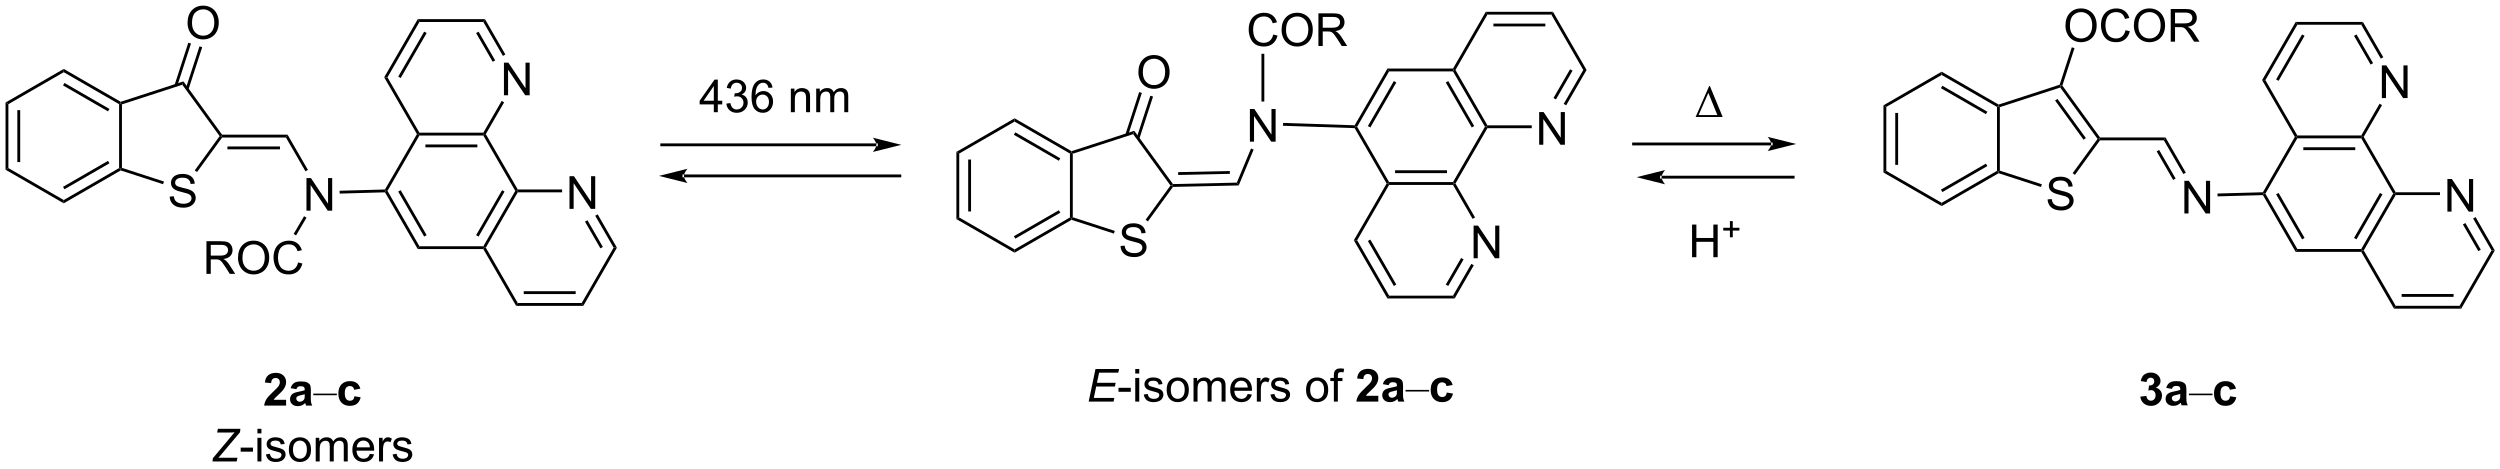 <?xml version="1.0" encoding="UTF-8"?>
<!DOCTYPE svg PUBLIC '-//W3C//DTD SVG 1.0//EN'
          'http://www.w3.org/TR/2001/REC-SVG-20010904/DTD/svg10.dtd'>
<svg stroke-dasharray="none" shape-rendering="auto" xmlns="http://www.w3.org/2000/svg" font-family="'Dialog'" text-rendering="auto" width="1024" fill-opacity="1" color-interpolation="auto" color-rendering="auto" preserveAspectRatio="xMidYMid meet" font-size="12px" viewBox="0 0 1024 192" fill="black" xmlns:xlink="http://www.w3.org/1999/xlink" stroke="black" image-rendering="auto" stroke-miterlimit="10" stroke-linecap="square" stroke-linejoin="miter" font-style="normal" stroke-width="1" height="192" stroke-dashoffset="0" font-weight="normal" stroke-opacity="1"
><!--Generated by the Batik Graphics2D SVG Generator--><defs id="genericDefs"
  /><g
  ><defs id="defs1"
    ><clipPath clipPathUnits="userSpaceOnUse" id="clipPath1"
      ><path d="M0.646 1.611 L451.799 1.611 L451.799 85.955 L0.646 85.955 L0.646 1.611 Z"
      /></clipPath
      ><clipPath clipPathUnits="userSpaceOnUse" id="clipPath2"
      ><path d="M0.452 114.852 L0.452 196.85 L439.06 196.85 L439.06 114.852 Z"
      /></clipPath
    ></defs
    ><g transform="scale(2.27,2.27) translate(-0.646,-1.611) matrix(1.029,0,0,1.029,0.181,-116.525)"
    ><path d="M50.621 184.914 L50.621 185.935 L46.775 185.935 Q46.837 185.356 47.15 184.838 Q47.462 184.32 48.384 183.466 Q49.126 182.773 49.293 182.528 Q49.519 182.187 49.519 181.856 Q49.519 181.489 49.322 181.291 Q49.126 181.093 48.777 181.093 Q48.434 181.093 48.23 181.302 Q48.027 181.507 47.996 181.989 L46.902 181.88 Q47.001 180.974 47.517 180.58 Q48.032 180.185 48.806 180.185 Q49.652 180.185 50.137 180.643 Q50.621 181.099 50.621 181.778 Q50.621 182.164 50.483 182.515 Q50.345 182.864 50.043 183.247 Q49.845 183.5 49.324 183.976 Q48.806 184.453 48.665 184.609 Q48.527 184.765 48.441 184.914 L50.621 184.914 ZM52.419 183.052 L51.422 182.872 Q51.591 182.27 52 181.981 Q52.411 181.692 53.219 181.692 Q53.953 181.692 54.312 181.867 Q54.672 182.039 54.818 182.307 Q54.966 182.575 54.966 183.289 L54.953 184.57 Q54.953 185.117 55.005 185.377 Q55.06 185.638 55.203 185.935 L54.117 185.935 Q54.075 185.825 54.013 185.609 Q53.984 185.513 53.974 185.481 Q53.693 185.755 53.372 185.893 Q53.052 186.028 52.687 186.028 Q52.047 186.028 51.677 185.682 Q51.31 185.333 51.31 184.802 Q51.31 184.45 51.476 184.174 Q51.646 183.898 51.948 183.752 Q52.25 183.606 52.82 183.497 Q53.591 183.351 53.888 183.226 L53.888 183.117 Q53.888 182.802 53.732 182.666 Q53.575 182.531 53.141 182.531 Q52.849 182.531 52.685 182.648 Q52.521 182.763 52.419 183.052 ZM53.888 183.942 Q53.677 184.013 53.219 184.112 Q52.763 184.208 52.622 184.302 Q52.406 184.453 52.406 184.687 Q52.406 184.919 52.578 185.088 Q52.75 185.255 53.016 185.255 Q53.312 185.255 53.583 185.06 Q53.781 184.911 53.844 184.695 Q53.888 184.554 53.888 184.161 L53.888 183.942 Z" stroke="none" clip-path="url(#clipPath2)"
    /></g
    ><g transform="matrix(2.335,0,0,2.335,-1.055,-268.139)"
    ><path d="M59.54 184.164 L55.402 184.164 L55.402 183.88 L59.54 183.88 L59.54 184.164 Z" stroke="none" clip-path="url(#clipPath2)"
    /></g
    ><g transform="matrix(2.335,0,0,2.335,-1.055,-268.139)"
    ><path d="M63.665 183.013 L62.582 183.208 Q62.527 182.882 62.334 182.718 Q62.142 182.554 61.832 182.554 Q61.423 182.554 61.178 182.838 Q60.933 183.122 60.933 183.786 Q60.933 184.523 61.181 184.828 Q61.431 185.132 61.847 185.132 Q62.16 185.132 62.358 184.955 Q62.558 184.778 62.642 184.343 L63.72 184.528 Q63.551 185.27 63.074 185.651 Q62.597 186.028 61.798 186.028 Q60.887 186.028 60.345 185.455 Q59.806 184.88 59.806 183.864 Q59.806 182.835 60.347 182.265 Q60.892 181.692 61.816 181.692 Q62.574 181.692 63.022 182.018 Q63.47 182.343 63.665 183.013 Z" stroke="none" clip-path="url(#clipPath2)"
    /></g
    ><g transform="matrix(2.335,0,0,2.335,-1.055,-268.139)"
    ><path d="M37.722 195.785 L37.798 195.209 L40.665 191.785 L41.259 191.066 Q41.439 190.847 41.605 190.662 Q41.243 190.706 41.097 190.706 L40.91 190.701 L40.683 190.706 L40.462 190.709 L38.535 190.709 L38.673 190.058 L42.621 190.058 L42.556 190.654 L39.48 194.308 Q38.915 194.982 38.762 195.154 Q38.933 195.131 38.986 195.131 L42.105 195.131 L41.97 195.785 L37.722 195.785 Z" stroke="none" clip-path="url(#clipPath2)"
    /></g
    ><g transform="matrix(2.335,0,0,2.335,-1.055,-268.139)"
    ><path d="M42.669 194.066 L42.669 193.357 L44.828 193.357 L44.828 194.066 L42.669 194.066 ZM45.609 190.865 L45.609 190.058 L46.312 190.058 L46.312 190.865 L45.609 190.865 ZM45.609 195.785 L45.609 191.636 L46.312 191.636 L46.312 195.785 L45.609 195.785 ZM47.103 194.545 L47.798 194.435 Q47.855 194.855 48.123 195.079 Q48.392 195.3 48.871 195.3 Q49.355 195.3 49.59 195.102 Q49.824 194.904 49.824 194.639 Q49.824 194.402 49.618 194.264 Q49.472 194.17 48.9 194.027 Q48.126 193.831 47.827 193.688 Q47.527 193.545 47.373 193.295 Q47.22 193.042 47.22 192.738 Q47.22 192.459 47.345 192.225 Q47.472 191.988 47.691 191.831 Q47.855 191.709 48.139 191.626 Q48.423 191.542 48.746 191.542 Q49.236 191.542 49.603 191.683 Q49.972 191.824 50.147 192.063 Q50.324 192.303 50.392 192.706 L49.704 192.8 Q49.657 192.48 49.431 192.3 Q49.207 192.12 48.798 192.12 Q48.314 192.12 48.105 192.282 Q47.9 192.441 47.9 192.654 Q47.9 192.792 47.986 192.902 Q48.071 193.014 48.254 193.089 Q48.361 193.128 48.876 193.269 Q49.621 193.467 49.915 193.594 Q50.212 193.722 50.379 193.964 Q50.548 194.206 50.548 194.566 Q50.548 194.917 50.342 195.227 Q50.137 195.537 49.748 195.709 Q49.363 195.878 48.876 195.878 Q48.066 195.878 47.642 195.542 Q47.22 195.206 47.103 194.545 ZM51.121 193.709 Q51.121 192.558 51.762 192.003 Q52.298 191.542 53.066 191.542 Q53.923 191.542 54.465 192.102 Q55.009 192.662 55.009 193.652 Q55.009 194.451 54.767 194.912 Q54.527 195.37 54.069 195.626 Q53.611 195.878 53.066 195.878 Q52.196 195.878 51.657 195.321 Q51.121 194.761 51.121 193.709 ZM51.845 193.709 Q51.845 194.506 52.191 194.904 Q52.54 195.3 53.066 195.3 Q53.59 195.3 53.936 194.902 Q54.285 194.503 54.285 193.685 Q54.285 192.917 53.936 192.522 Q53.587 192.123 53.066 192.123 Q52.54 192.123 52.191 192.519 Q51.845 192.912 51.845 193.709 ZM55.833 195.785 L55.833 191.636 L56.461 191.636 L56.461 192.217 Q56.656 191.912 56.979 191.727 Q57.304 191.542 57.719 191.542 Q58.179 191.542 58.474 191.735 Q58.771 191.925 58.891 192.269 Q59.383 191.542 60.172 191.542 Q60.789 191.542 61.12 191.883 Q61.453 192.225 61.453 192.935 L61.453 195.785 L60.755 195.785 L60.755 193.17 Q60.755 192.748 60.685 192.563 Q60.617 192.378 60.437 192.266 Q60.258 192.152 60.016 192.152 Q59.578 192.152 59.289 192.443 Q59 192.732 59 193.373 L59 195.785 L58.297 195.785 L58.297 193.089 Q58.297 192.62 58.125 192.386 Q57.953 192.152 57.562 192.152 Q57.266 192.152 57.013 192.308 Q56.763 192.464 56.648 192.766 Q56.536 193.066 56.536 193.631 L56.536 195.785 L55.833 195.785 ZM65.336 194.449 L66.062 194.537 Q65.891 195.175 65.424 195.527 Q64.961 195.878 64.239 195.878 Q63.328 195.878 62.794 195.318 Q62.263 194.756 62.263 193.745 Q62.263 192.699 62.802 192.12 Q63.341 191.542 64.2 191.542 Q65.031 191.542 65.557 192.11 Q66.086 192.675 66.086 193.701 Q66.086 193.764 66.083 193.889 L62.989 193.889 Q63.029 194.574 63.375 194.938 Q63.724 195.3 64.242 195.3 Q64.63 195.3 64.903 195.097 Q65.177 194.894 65.336 194.449 ZM63.029 193.31 L65.344 193.31 Q65.297 192.787 65.078 192.527 Q64.742 192.12 64.208 192.12 Q63.724 192.12 63.393 192.446 Q63.062 192.769 63.029 193.31 ZM66.939 195.785 L66.939 191.636 L67.571 191.636 L67.571 192.264 Q67.814 191.824 68.017 191.683 Q68.222 191.542 68.47 191.542 Q68.824 191.542 69.191 191.769 L68.949 192.42 Q68.691 192.269 68.433 192.269 Q68.204 192.269 68.019 192.407 Q67.837 192.545 67.759 192.792 Q67.642 193.167 67.642 193.613 L67.642 195.785 L66.939 195.785 ZM69.329 194.545 L70.025 194.435 Q70.082 194.855 70.35 195.079 Q70.618 195.3 71.097 195.3 Q71.582 195.3 71.816 195.102 Q72.051 194.904 72.051 194.639 Q72.051 194.402 71.845 194.264 Q71.699 194.17 71.126 194.027 Q70.353 193.831 70.053 193.688 Q69.754 193.545 69.6 193.295 Q69.446 193.042 69.446 192.738 Q69.446 192.459 69.571 192.225 Q69.699 191.988 69.918 191.831 Q70.082 191.709 70.366 191.626 Q70.65 191.542 70.972 191.542 Q71.462 191.542 71.829 191.683 Q72.199 191.824 72.374 192.063 Q72.551 192.303 72.618 192.706 L71.931 192.8 Q71.884 192.48 71.657 192.3 Q71.433 192.12 71.025 192.12 Q70.54 192.12 70.332 192.282 Q70.126 192.441 70.126 192.654 Q70.126 192.792 70.212 192.902 Q70.298 193.014 70.48 193.089 Q70.587 193.128 71.103 193.269 Q71.847 193.467 72.142 193.594 Q72.439 193.722 72.605 193.964 Q72.775 194.206 72.775 194.566 Q72.775 194.917 72.569 195.227 Q72.363 195.537 71.975 195.709 Q71.59 195.878 71.103 195.878 Q70.293 195.878 69.868 195.542 Q69.446 195.206 69.329 194.545 Z" stroke="none" clip-path="url(#clipPath2)"
    /></g
    ><g transform="matrix(2.335,0,0,2.335,-1.055,-268.139)"
    ><path d="M154.184 140.491 L154.184 140.491 L116.537 140.491 L116.287 140.491 L116.287 139.991 L116.537 139.991 L154.184 139.991 L154.434 139.991 L154.434 140.491 ZM158.559 140.241 L153.559 138.991 C153.559 138.991 154.184 139.694 154.184 140.241 C154.184 140.788 153.559 141.491 153.559 141.491 Z" stroke="none" clip-path="url(#clipPath2)"
    /></g
    ><g transform="matrix(2.335,0,0,2.335,-1.055,-268.139)"
    ><path d="M120.423 145.441 L120.423 145.441 L158.298 145.441 L158.548 145.441 L158.548 145.941 L158.298 145.941 L120.423 145.941 L120.173 145.941 L120.173 145.441 ZM116.048 145.691 L121.048 146.941 C121.048 146.941 120.423 146.238 120.423 145.691 C120.423 145.144 121.048 144.441 121.048 144.441 Z" stroke="none" clip-path="url(#clipPath2)"
    /></g
    ><g transform="matrix(2.335,0,0,2.335,-1.055,-268.139)"
    ><path d="M125.667 134.521 L125.667 133.149 L123.183 133.149 L123.183 132.506 L125.797 128.795 L126.37 128.795 L126.37 132.506 L127.144 132.506 L127.144 133.149 L126.37 133.149 L126.37 134.521 L125.667 134.521 ZM125.667 132.506 L125.667 129.922 L123.876 132.506 L125.667 132.506 ZM127.866 133.008 L128.57 132.915 Q128.692 133.514 128.981 133.777 Q129.273 134.04 129.692 134.04 Q130.187 134.04 130.528 133.696 Q130.872 133.352 130.872 132.844 Q130.872 132.36 130.554 132.047 Q130.239 131.732 129.749 131.732 Q129.551 131.732 129.254 131.81 L129.333 131.193 Q129.403 131.201 129.445 131.201 Q129.895 131.201 130.254 130.967 Q130.614 130.732 130.614 130.243 Q130.614 129.857 130.351 129.605 Q130.09 129.35 129.676 129.35 Q129.265 129.35 128.991 129.607 Q128.718 129.865 128.64 130.381 L127.937 130.256 Q128.067 129.547 128.523 129.159 Q128.981 128.771 129.661 128.771 Q130.129 128.771 130.523 128.972 Q130.918 129.172 131.127 129.521 Q131.335 129.868 131.335 130.258 Q131.335 130.631 131.135 130.935 Q130.937 131.24 130.546 131.42 Q131.054 131.537 131.335 131.907 Q131.616 132.274 131.616 132.829 Q131.616 133.579 131.07 134.102 Q130.523 134.623 129.687 134.623 Q128.934 134.623 128.434 134.175 Q127.937 133.725 127.866 133.008 ZM135.961 130.196 L135.261 130.251 Q135.167 129.837 134.995 129.649 Q134.711 129.35 134.292 129.35 Q133.956 129.35 133.704 129.537 Q133.37 129.779 133.178 130.245 Q132.988 130.709 132.98 131.568 Q133.235 131.18 133.602 130.993 Q133.969 130.805 134.37 130.805 Q135.073 130.805 135.568 131.323 Q136.063 131.842 136.063 132.662 Q136.063 133.201 135.829 133.665 Q135.597 134.126 135.191 134.373 Q134.784 134.62 134.269 134.62 Q133.391 134.62 132.836 133.975 Q132.282 133.326 132.282 131.842 Q132.282 130.18 132.894 129.428 Q133.43 128.771 134.336 128.771 Q135.011 128.771 135.443 129.152 Q135.875 129.529 135.961 130.196 ZM133.089 132.665 Q133.089 133.029 133.243 133.363 Q133.399 133.693 133.675 133.868 Q133.954 134.04 134.258 134.04 Q134.704 134.04 135.024 133.68 Q135.344 133.321 135.344 132.704 Q135.344 132.11 135.026 131.769 Q134.711 131.428 134.23 131.428 Q133.753 131.428 133.42 131.769 Q133.089 132.11 133.089 132.665 ZM139.18 134.521 L139.18 130.373 L139.813 130.373 L139.813 130.962 Q140.269 130.279 141.133 130.279 Q141.508 130.279 141.821 130.415 Q142.136 130.547 142.292 130.766 Q142.448 130.985 142.511 131.287 Q142.55 131.482 142.55 131.969 L142.55 134.521 L141.847 134.521 L141.847 131.998 Q141.847 131.568 141.763 131.355 Q141.683 131.141 141.474 131.016 Q141.266 130.889 140.985 130.889 Q140.534 130.889 140.209 131.175 Q139.883 131.459 139.883 132.256 L139.883 134.521 L139.18 134.521 ZM143.629 134.521 L143.629 130.373 L144.257 130.373 L144.257 130.954 Q144.452 130.649 144.775 130.464 Q145.101 130.279 145.515 130.279 Q145.976 130.279 146.27 130.472 Q146.567 130.662 146.687 131.006 Q147.179 130.279 147.968 130.279 Q148.585 130.279 148.916 130.62 Q149.249 130.962 149.249 131.672 L149.249 134.521 L148.551 134.521 L148.551 131.907 Q148.551 131.485 148.481 131.3 Q148.413 131.115 148.234 131.003 Q148.054 130.889 147.812 130.889 Q147.374 130.889 147.085 131.18 Q146.796 131.469 146.796 132.11 L146.796 134.521 L146.093 134.521 L146.093 131.826 Q146.093 131.357 145.921 131.123 Q145.749 130.889 145.359 130.889 Q145.062 130.889 144.809 131.045 Q144.559 131.201 144.445 131.503 Q144.333 131.803 144.333 132.368 L144.333 134.521 L143.629 134.521 Z" stroke="none" clip-path="url(#clipPath2)"
    /></g
    ><g transform="matrix(2.335,0,0,2.335,-1.055,-268.139)"
    ><path d="M168.219 141.481 L168.719 141.769 L168.719 152.981 L168.219 153.269 ZM170.289 142.82 L170.289 151.93 L170.789 151.93 L170.789 142.82 Z" stroke="none" clip-path="url(#clipPath2)"
    /></g
    ><g transform="matrix(2.335,0,0,2.335,-1.055,-268.139)"
    ><path d="M168.219 153.269 L168.719 152.981 L178.428 158.586 L178.428 159.163 Z" stroke="none" clip-path="url(#clipPath2)"
    /></g
    ><g transform="matrix(2.335,0,0,2.335,-1.055,-268.139)"
    ><path d="M178.428 159.163 L178.428 158.586 L188.137 152.981 L188.387 153.125 L188.416 153.397 ZM178.553 156.701 L186.442 152.146 L186.192 151.713 L178.303 156.268 Z" stroke="none" clip-path="url(#clipPath2)"
    /></g
    ><g transform="matrix(2.335,0,0,2.335,-1.055,-268.139)"
    ><path d="M188.637 152.943 L188.387 153.125 L188.137 152.981 L188.137 141.769 L188.387 141.625 L188.637 141.806 Z" stroke="none" clip-path="url(#clipPath2)"
    /></g
    ><g transform="matrix(2.335,0,0,2.335,-1.055,-268.139)"
    ><path d="M188.416 141.353 L188.387 141.625 L188.137 141.769 L178.428 136.163 L178.428 135.586 ZM186.442 142.603 L178.553 138.049 L178.303 138.482 L186.192 143.036 Z" stroke="none" clip-path="url(#clipPath2)"
    /></g
    ><g transform="matrix(2.335,0,0,2.335,-1.055,-268.139)"
    ><path d="M178.428 135.586 L178.428 136.163 L168.719 141.769 L168.219 141.481 Z" stroke="none" clip-path="url(#clipPath2)"
    /></g
    ><g transform="matrix(2.335,0,0,2.335,-1.055,-268.139)"
    ><path d="M197.016 157.988 L197.732 157.925 Q197.782 158.355 197.967 158.631 Q198.154 158.907 198.545 159.076 Q198.935 159.245 199.422 159.245 Q199.857 159.245 200.188 159.118 Q200.521 158.988 200.683 158.763 Q200.844 158.54 200.844 158.274 Q200.844 158.003 200.688 157.803 Q200.532 157.602 200.172 157.464 Q199.943 157.375 199.154 157.185 Q198.365 156.995 198.047 156.829 Q197.638 156.613 197.435 156.295 Q197.235 155.977 197.235 155.581 Q197.235 155.149 197.48 154.771 Q197.727 154.394 198.198 154.198 Q198.672 154.003 199.25 154.003 Q199.888 154.003 200.373 154.209 Q200.86 154.415 201.12 154.813 Q201.383 155.211 201.404 155.714 L200.678 155.769 Q200.618 155.227 200.279 154.951 Q199.943 154.672 199.282 154.672 Q198.594 154.672 198.279 154.925 Q197.967 155.175 197.967 155.532 Q197.967 155.839 198.188 156.04 Q198.407 156.238 199.331 156.448 Q200.256 156.657 200.599 156.813 Q201.099 157.042 201.336 157.396 Q201.576 157.75 201.576 158.211 Q201.576 158.667 201.313 159.073 Q201.053 159.477 200.56 159.704 Q200.071 159.928 199.459 159.928 Q198.68 159.928 198.154 159.701 Q197.631 159.472 197.331 159.019 Q197.032 158.563 197.016 157.988 Z" stroke="none" clip-path="url(#clipPath2)"
    /></g
    ><g transform="matrix(2.335,0,0,2.335,-1.055,-268.139)"
    ><path d="M188.416 153.397 L188.387 153.125 L188.637 152.943 L196.007 155.338 L195.852 155.813 Z" stroke="none" clip-path="url(#clipPath2)"
    /></g
    ><g transform="matrix(2.335,0,0,2.335,-1.055,-268.139)"
    ><path d="M201.813 153.679 L201.408 153.385 L205.775 147.375 L206.084 147.375 L206.214 147.622 Z" stroke="none" clip-path="url(#clipPath2)"
    /></g
    ><g transform="matrix(2.335,0,0,2.335,-1.055,-268.139)"
    ><path d="M206.209 147.122 L206.084 147.375 L205.775 147.375 L199.229 138.365 L199.42 137.777 Z" stroke="none" clip-path="url(#clipPath2)"
    /></g
    ><g transform="matrix(2.335,0,0,2.335,-1.055,-268.139)"
    ><path d="M199.42 137.777 L199.229 138.365 L188.637 141.806 L188.387 141.625 L188.416 141.353 Z" stroke="none" clip-path="url(#clipPath2)"
    /></g
    ><g transform="matrix(2.335,0,0,2.335,-1.055,-268.139)"
    ><path d="M200.145 127.526 Q200.145 126.099 200.911 125.294 Q201.676 124.487 202.887 124.487 Q203.679 124.487 204.314 124.867 Q204.952 125.245 205.286 125.922 Q205.622 126.599 205.622 127.458 Q205.622 128.33 205.27 129.018 Q204.918 129.705 204.273 130.06 Q203.629 130.414 202.882 130.414 Q202.075 130.414 201.437 130.023 Q200.801 129.63 200.473 128.955 Q200.145 128.278 200.145 127.526 ZM200.926 127.536 Q200.926 128.573 201.481 129.169 Q202.038 129.763 202.879 129.763 Q203.734 129.763 204.286 129.161 Q204.84 128.56 204.84 127.455 Q204.84 126.755 204.603 126.234 Q204.366 125.713 203.911 125.427 Q203.458 125.138 202.89 125.138 Q202.085 125.138 201.504 125.692 Q200.926 126.245 200.926 127.536 Z" stroke="none" clip-path="url(#clipPath2)"
    /></g
    ><g transform="matrix(2.335,0,0,2.335,-1.055,-268.139)"
    ><path d="M200.312 139.18 L202.717 131.779 L202.242 131.624 L199.837 139.026 ZM198.349 138.543 L200.754 131.141 L200.279 130.986 L197.874 138.388 Z" stroke="none" clip-path="url(#clipPath2)"
    /></g
    ><g transform="matrix(2.335,0,0,2.335,-1.055,-268.139)"
    ><path d="M206.214 147.622 L206.084 147.375 L206.209 147.122 L217.412 146.872 L217.749 147.365 ZM207.127 145.531 L216.192 145.329 L216.181 144.829 L207.116 145.031 Z" stroke="none" clip-path="url(#clipPath2)"
    /></g
    ><g transform="matrix(2.335,0,0,2.335,-1.055,-268.139)"
    ><path d="M219.705 139.68 L219.705 133.953 L220.483 133.953 L223.491 138.448 L223.491 133.953 L224.218 133.953 L224.218 139.68 L223.439 139.68 L220.431 135.18 L220.431 139.68 L219.705 139.68 Z" stroke="none" clip-path="url(#clipPath2)"
    /></g
    ><g transform="matrix(2.335,0,0,2.335,-1.055,-268.139)"
    ><path d="M217.749 147.365 L217.412 146.872 L219.902 140.884 L220.364 141.076 Z" stroke="none" clip-path="url(#clipPath2)"
    /></g
    ><g transform="matrix(2.335,0,0,2.335,-1.055,-268.139)"
    ><path d="M223.798 120.891 L224.556 121.081 Q224.319 122.016 223.699 122.508 Q223.08 122.998 222.186 122.998 Q221.259 122.998 220.679 122.62 Q220.1 122.243 219.796 121.529 Q219.494 120.813 219.494 119.993 Q219.494 119.097 219.835 118.433 Q220.179 117.766 220.809 117.42 Q221.439 117.073 222.197 117.073 Q223.056 117.073 223.642 117.511 Q224.228 117.948 224.46 118.743 L223.712 118.917 Q223.514 118.292 223.134 118.008 Q222.757 117.722 222.181 117.722 Q221.522 117.722 221.077 118.04 Q220.634 118.355 220.455 118.888 Q220.275 119.422 220.275 119.987 Q220.275 120.719 220.488 121.263 Q220.702 121.808 221.15 122.079 Q221.6 122.347 222.124 122.347 Q222.759 122.347 223.199 121.98 Q223.642 121.612 223.798 120.891 ZM225.261 120.11 Q225.261 118.683 226.026 117.878 Q226.792 117.071 228.003 117.071 Q228.794 117.071 229.43 117.451 Q230.068 117.829 230.401 118.506 Q230.737 119.183 230.737 120.042 Q230.737 120.915 230.386 121.602 Q230.034 122.29 229.388 122.644 Q228.745 122.998 227.998 122.998 Q227.19 122.998 226.552 122.607 Q225.917 122.214 225.589 121.54 Q225.261 120.862 225.261 120.11 ZM226.042 120.12 Q226.042 121.157 226.596 121.753 Q227.154 122.347 227.995 122.347 Q228.849 122.347 229.401 121.745 Q229.956 121.144 229.956 120.04 Q229.956 119.339 229.719 118.818 Q229.482 118.297 229.026 118.011 Q228.573 117.722 228.005 117.722 Q227.201 117.722 226.62 118.276 Q226.042 118.829 226.042 120.12 ZM231.725 122.899 L231.725 117.172 L234.264 117.172 Q235.03 117.172 235.429 117.326 Q235.827 117.48 236.064 117.87 Q236.304 118.261 236.304 118.735 Q236.304 119.344 235.908 119.763 Q235.514 120.18 234.689 120.292 Q234.991 120.438 235.147 120.579 Q235.478 120.883 235.775 121.339 L236.772 122.899 L235.819 122.899 L235.061 121.706 Q234.728 121.191 234.512 120.917 Q234.298 120.644 234.129 120.534 Q233.96 120.425 233.783 120.383 Q233.655 120.355 233.361 120.355 L232.483 120.355 L232.483 122.899 L231.725 122.899 ZM232.483 119.698 L234.111 119.698 Q234.632 119.698 234.923 119.592 Q235.218 119.485 235.369 119.248 Q235.522 119.011 235.522 118.735 Q235.522 118.329 235.225 118.068 Q234.931 117.805 234.296 117.805 L232.483 117.805 L232.483 119.698 Z" stroke="none" clip-path="url(#clipPath2)"
    /></g
    ><g transform="matrix(2.335,0,0,2.335,-1.055,-268.139)"
    ><path d="M222.234 132.646 L221.734 132.646 L221.734 124.268 L222.234 124.268 Z" stroke="none" clip-path="url(#clipPath2)"
    /></g
    ><g transform="matrix(2.335,0,0,2.335,-1.055,-268.139)"
    ><path d="M191.422 185.285 L192.623 179.558 L196.756 179.558 L196.618 180.209 L193.25 180.209 L192.875 181.99 L196.157 181.99 L196.021 182.644 L192.74 182.644 L192.326 184.636 L195.93 184.636 L195.795 185.285 L191.422 185.285 Z" stroke="none" clip-path="url(#clipPath2)"
    /></g
    ><g transform="matrix(2.335,0,0,2.335,-1.055,-268.139)"
    ><path d="M196.654 183.566 L196.654 182.857 L198.813 182.857 L198.813 183.566 L196.654 183.566 ZM199.594 180.365 L199.594 179.558 L200.297 179.558 L200.297 180.365 L199.594 180.365 ZM199.594 185.285 L199.594 181.136 L200.297 181.136 L200.297 185.285 L199.594 185.285 ZM201.088 184.045 L201.783 183.935 Q201.84 184.355 202.108 184.579 Q202.377 184.8 202.856 184.8 Q203.34 184.8 203.575 184.602 Q203.809 184.404 203.809 184.139 Q203.809 183.902 203.603 183.764 Q203.457 183.67 202.884 183.527 Q202.111 183.331 201.811 183.188 Q201.512 183.045 201.358 182.795 Q201.205 182.542 201.205 182.238 Q201.205 181.959 201.33 181.725 Q201.457 181.488 201.676 181.331 Q201.84 181.209 202.124 181.126 Q202.408 181.042 202.731 181.042 Q203.22 181.042 203.588 181.183 Q203.957 181.324 204.132 181.563 Q204.309 181.803 204.377 182.206 L203.689 182.3 Q203.642 181.98 203.416 181.8 Q203.192 181.62 202.783 181.62 Q202.298 181.62 202.09 181.782 Q201.884 181.941 201.884 182.154 Q201.884 182.292 201.97 182.402 Q202.056 182.514 202.238 182.589 Q202.345 182.628 202.861 182.769 Q203.606 182.967 203.9 183.094 Q204.197 183.222 204.363 183.464 Q204.533 183.706 204.533 184.066 Q204.533 184.417 204.327 184.727 Q204.121 185.037 203.733 185.209 Q203.348 185.378 202.861 185.378 Q202.051 185.378 201.627 185.042 Q201.205 184.706 201.088 184.045 ZM205.106 183.209 Q205.106 182.058 205.746 181.503 Q206.283 181.042 207.051 181.042 Q207.908 181.042 208.45 181.602 Q208.994 182.162 208.994 183.152 Q208.994 183.951 208.752 184.412 Q208.512 184.87 208.054 185.126 Q207.595 185.378 207.051 185.378 Q206.181 185.378 205.642 184.821 Q205.106 184.261 205.106 183.209 ZM205.83 183.209 Q205.83 184.006 206.176 184.404 Q206.525 184.8 207.051 184.8 Q207.575 184.8 207.921 184.402 Q208.27 184.003 208.27 183.185 Q208.27 182.417 207.921 182.022 Q207.572 181.623 207.051 181.623 Q206.525 181.623 206.176 182.019 Q205.83 182.412 205.83 183.209 ZM209.818 185.285 L209.818 181.136 L210.446 181.136 L210.446 181.717 Q210.641 181.412 210.964 181.227 Q211.289 181.042 211.703 181.042 Q212.164 181.042 212.459 181.235 Q212.756 181.425 212.875 181.769 Q213.367 181.042 214.156 181.042 Q214.774 181.042 215.104 181.383 Q215.438 181.725 215.438 182.435 L215.438 185.285 L214.74 185.285 L214.74 182.67 Q214.74 182.248 214.669 182.063 Q214.602 181.878 214.422 181.766 Q214.242 181.652 214 181.652 Q213.563 181.652 213.274 181.943 Q212.985 182.232 212.985 182.873 L212.985 185.285 L212.281 185.285 L212.281 182.589 Q212.281 182.12 212.11 181.886 Q211.938 181.652 211.547 181.652 Q211.25 181.652 210.998 181.808 Q210.748 181.964 210.633 182.266 Q210.521 182.566 210.521 183.131 L210.521 185.285 L209.818 185.285 ZM219.321 183.949 L220.047 184.037 Q219.875 184.675 219.409 185.027 Q218.946 185.378 218.224 185.378 Q217.313 185.378 216.779 184.818 Q216.248 184.256 216.248 183.245 Q216.248 182.199 216.787 181.62 Q217.326 181.042 218.185 181.042 Q219.016 181.042 219.542 181.61 Q220.071 182.175 220.071 183.201 Q220.071 183.264 220.068 183.389 L216.974 183.389 Q217.013 184.074 217.36 184.438 Q217.709 184.8 218.227 184.8 Q218.615 184.8 218.888 184.597 Q219.162 184.394 219.321 183.949 ZM217.013 182.81 L219.328 182.81 Q219.281 182.287 219.063 182.027 Q218.727 181.62 218.193 181.62 Q217.709 181.62 217.378 181.946 Q217.047 182.269 217.013 182.81 ZM220.923 185.285 L220.923 181.136 L221.556 181.136 L221.556 181.764 Q221.798 181.324 222.002 181.183 Q222.207 181.042 222.455 181.042 Q222.809 181.042 223.176 181.269 L222.934 181.92 Q222.676 181.769 222.418 181.769 Q222.189 181.769 222.004 181.907 Q221.822 182.045 221.744 182.292 Q221.627 182.667 221.627 183.113 L221.627 185.285 L220.923 185.285 ZM223.314 184.045 L224.009 183.935 Q224.067 184.355 224.335 184.579 Q224.603 184.8 225.082 184.8 Q225.567 184.8 225.801 184.602 Q226.035 184.404 226.035 184.139 Q226.035 183.902 225.83 183.764 Q225.684 183.67 225.111 183.527 Q224.338 183.331 224.038 183.188 Q223.738 183.045 223.585 182.795 Q223.431 182.542 223.431 182.238 Q223.431 181.959 223.556 181.725 Q223.684 181.488 223.903 181.331 Q224.067 181.209 224.351 181.126 Q224.634 181.042 224.957 181.042 Q225.447 181.042 225.814 181.183 Q226.184 181.324 226.358 181.563 Q226.535 181.803 226.603 182.206 L225.916 182.3 Q225.869 181.98 225.642 181.8 Q225.418 181.62 225.009 181.62 Q224.525 181.62 224.317 181.782 Q224.111 181.941 224.111 182.154 Q224.111 182.292 224.197 182.402 Q224.283 182.514 224.465 182.589 Q224.572 182.628 225.088 182.769 Q225.832 182.967 226.127 183.094 Q226.423 183.222 226.59 183.464 Q226.759 183.706 226.759 184.066 Q226.759 184.417 226.554 184.727 Q226.348 185.037 225.96 185.209 Q225.575 185.378 225.088 185.378 Q224.278 185.378 223.853 185.042 Q223.431 184.706 223.314 184.045 ZM229.555 183.209 Q229.555 182.058 230.196 181.503 Q230.732 181.042 231.5 181.042 Q232.357 181.042 232.899 181.602 Q233.443 182.162 233.443 183.152 Q233.443 183.951 233.201 184.412 Q232.961 184.87 232.503 185.126 Q232.044 185.378 231.5 185.378 Q230.631 185.378 230.091 184.821 Q229.555 184.261 229.555 183.209 ZM230.279 183.209 Q230.279 184.006 230.625 184.404 Q230.974 184.8 231.5 184.8 Q232.024 184.8 232.37 184.402 Q232.719 184.003 232.719 183.185 Q232.719 182.417 232.37 182.022 Q232.021 181.623 231.5 181.623 Q230.974 181.623 230.625 182.019 Q230.279 182.412 230.279 183.209 ZM234.434 185.285 L234.434 181.683 L233.814 181.683 L233.814 181.136 L234.434 181.136 L234.434 180.693 Q234.434 180.277 234.509 180.074 Q234.611 179.8 234.866 179.631 Q235.121 179.459 235.582 179.459 Q235.879 179.459 236.238 179.529 L236.134 180.144 Q235.916 180.105 235.72 180.105 Q235.4 180.105 235.267 180.243 Q235.134 180.378 235.134 180.753 L235.134 181.136 L235.942 181.136 L235.942 181.683 L235.134 181.683 L235.134 185.285 L234.434 185.285 Z" stroke="none" clip-path="url(#clipPath2)"
    /></g
    ><g transform="matrix(2.335,0,0,2.335,-1.055,-268.139)"
    ><path d="M242.231 184.264 L242.231 185.285 L238.384 185.285 Q238.447 184.706 238.759 184.188 Q239.072 183.67 239.994 182.816 Q240.736 182.123 240.903 181.878 Q241.129 181.537 241.129 181.206 Q241.129 180.839 240.931 180.641 Q240.736 180.443 240.387 180.443 Q240.043 180.443 239.84 180.652 Q239.637 180.857 239.606 181.339 L238.512 181.23 Q238.611 180.324 239.127 179.93 Q239.642 179.535 240.416 179.535 Q241.262 179.535 241.746 179.993 Q242.231 180.449 242.231 181.128 Q242.231 181.514 242.093 181.865 Q241.955 182.214 241.653 182.597 Q241.455 182.85 240.934 183.326 Q240.416 183.803 240.275 183.959 Q240.137 184.115 240.051 184.264 L242.231 184.264 ZM244.029 182.402 L243.032 182.222 Q243.201 181.62 243.61 181.331 Q244.021 181.042 244.828 181.042 Q245.563 181.042 245.922 181.217 Q246.282 181.389 246.427 181.657 Q246.576 181.925 246.576 182.639 L246.563 183.92 Q246.563 184.467 246.615 184.727 Q246.67 184.988 246.813 185.285 L245.727 185.285 Q245.685 185.175 245.623 184.959 Q245.594 184.863 245.584 184.831 Q245.302 185.105 244.982 185.243 Q244.662 185.378 244.297 185.378 Q243.657 185.378 243.287 185.032 Q242.92 184.683 242.92 184.152 Q242.92 183.8 243.086 183.524 Q243.256 183.248 243.558 183.102 Q243.86 182.956 244.43 182.847 Q245.201 182.701 245.498 182.576 L245.498 182.467 Q245.498 182.152 245.341 182.016 Q245.185 181.881 244.75 181.881 Q244.459 181.881 244.295 181.998 Q244.131 182.113 244.029 182.402 ZM245.498 183.292 Q245.287 183.363 244.828 183.462 Q244.373 183.558 244.232 183.652 Q244.016 183.803 244.016 184.037 Q244.016 184.269 244.188 184.438 Q244.36 184.605 244.625 184.605 Q244.922 184.605 245.193 184.41 Q245.391 184.261 245.453 184.045 Q245.498 183.904 245.498 183.511 L245.498 183.292 Z" stroke="none" clip-path="url(#clipPath2)"
    /></g
    ><g transform="matrix(2.335,0,0,2.335,-1.055,-268.139)"
    ><path d="M251.15 183.514 L247.012 183.514 L247.012 183.23 L251.15 183.23 L251.15 183.514 Z" stroke="none" clip-path="url(#clipPath2)"
    /></g
    ><g transform="matrix(2.335,0,0,2.335,-1.055,-268.139)"
    ><path d="M255.275 182.363 L254.192 182.558 Q254.137 182.232 253.944 182.068 Q253.752 181.904 253.442 181.904 Q253.033 181.904 252.788 182.188 Q252.543 182.472 252.543 183.136 Q252.543 183.873 252.791 184.178 Q253.041 184.482 253.457 184.482 Q253.77 184.482 253.968 184.305 Q254.168 184.128 254.252 183.693 L255.33 183.878 Q255.16 184.62 254.684 185.001 Q254.207 185.378 253.408 185.378 Q252.496 185.378 251.955 184.805 Q251.416 184.23 251.416 183.214 Q251.416 182.185 251.957 181.615 Q252.502 181.042 253.426 181.042 Q254.184 181.042 254.632 181.368 Q255.08 181.693 255.275 182.363 Z" stroke="none" clip-path="url(#clipPath2)"
    /></g
    ><g transform="matrix(2.335,0,0,2.335,-1.055,-268.139)"
    ><path d="M297.893 135.357 L300.268 129.938 L300.401 129.938 L302.643 135.357 L297.893 135.357 ZM301.71 135.024 L300.127 131.133 L298.416 135.024 L301.71 135.024 Z" stroke="none" clip-path="url(#clipPath2)"
    /></g
    ><g transform="matrix(2.335,0,0,2.335,-1.055,-268.139)"
    ><path d="M375.899 184.414 L376.961 184.286 Q377.01 184.692 377.232 184.908 Q377.456 185.122 377.774 185.122 Q378.112 185.122 378.344 184.864 Q378.578 184.606 378.578 184.169 Q378.578 183.755 378.354 183.513 Q378.133 183.27 377.813 183.27 Q377.602 183.27 377.307 183.351 L377.43 182.458 Q377.875 182.468 378.109 182.265 Q378.344 182.06 378.344 181.718 Q378.344 181.429 378.172 181.257 Q378 181.085 377.714 181.085 Q377.432 181.085 377.232 181.281 Q377.034 181.476 376.992 181.851 L375.979 181.679 Q376.086 181.161 376.297 180.851 Q376.51 180.539 376.891 180.362 Q377.274 180.185 377.745 180.185 Q378.555 180.185 379.042 180.7 Q379.445 181.122 379.445 181.653 Q379.445 182.406 378.62 182.856 Q379.112 182.96 379.406 183.328 Q379.703 183.695 379.703 184.216 Q379.703 184.968 379.151 185.502 Q378.602 186.033 377.781 186.033 Q377.003 186.033 376.49 185.585 Q375.979 185.138 375.899 184.414 ZM381.442 183.052 L380.444 182.872 Q380.613 182.27 381.022 181.981 Q381.434 181.692 382.241 181.692 Q382.975 181.692 383.335 181.867 Q383.694 182.039 383.84 182.307 Q383.988 182.575 383.988 183.289 L383.975 184.57 Q383.975 185.117 384.027 185.377 Q384.082 185.638 384.225 185.935 L383.139 185.935 Q383.098 185.825 383.035 185.609 Q383.007 185.513 382.996 185.481 Q382.715 185.755 382.395 185.893 Q382.074 186.028 381.71 186.028 Q381.069 186.028 380.699 185.682 Q380.332 185.333 380.332 184.802 Q380.332 184.45 380.499 184.174 Q380.668 183.898 380.97 183.752 Q381.272 183.606 381.842 183.497 Q382.613 183.351 382.91 183.226 L382.91 183.117 Q382.91 182.802 382.754 182.666 Q382.598 182.531 382.163 182.531 Q381.871 182.531 381.707 182.648 Q381.543 182.763 381.442 183.052 ZM382.91 183.942 Q382.699 184.013 382.241 184.112 Q381.785 184.208 381.645 184.302 Q381.428 184.453 381.428 184.687 Q381.428 184.919 381.6 185.088 Q381.772 185.255 382.038 185.255 Q382.335 185.255 382.606 185.06 Q382.803 184.911 382.866 184.695 Q382.91 184.554 382.91 184.161 L382.91 183.942 Z" stroke="none" clip-path="url(#clipPath2)"
    /></g
    ><g transform="matrix(2.335,0,0,2.335,-1.055,-268.139)"
    ><path d="M388.562 184.164 L384.425 184.164 L384.425 183.88 L388.562 183.88 L388.562 184.164 Z" stroke="none" clip-path="url(#clipPath2)"
    /></g
    ><g transform="matrix(2.335,0,0,2.335,-1.055,-268.139)"
    ><path d="M392.688 183.013 L391.604 183.208 Q391.55 182.882 391.357 182.718 Q391.164 182.554 390.854 182.554 Q390.445 182.554 390.2 182.838 Q389.956 183.122 389.956 183.786 Q389.956 184.523 390.203 184.828 Q390.453 185.132 390.87 185.132 Q391.182 185.132 391.38 184.955 Q391.581 184.778 391.664 184.343 L392.742 184.528 Q392.573 185.27 392.096 185.651 Q391.62 186.028 390.82 186.028 Q389.909 186.028 389.367 185.455 Q388.828 184.88 388.828 183.864 Q388.828 182.835 389.37 182.265 Q389.914 181.692 390.839 181.692 Q391.596 181.692 392.044 182.018 Q392.492 182.343 392.688 183.013 Z" stroke="none" clip-path="url(#clipPath2)"
    /></g
    ><g transform="matrix(2.335,0,0,2.335,-1.055,-268.139)"
    ><path d="M311.154 140.34 L311.154 140.34 L287.01 140.34 L286.76 140.34 L286.76 139.84 L287.01 139.84 L311.154 139.84 L311.404 139.84 L311.404 140.34 ZM315.529 140.09 L310.529 138.84 C310.529 138.84 311.154 139.543 311.154 140.09 C311.154 140.637 310.529 141.34 310.529 141.34 Z" stroke="none" clip-path="url(#clipPath2)"
    /></g
    ><g transform="matrix(2.335,0,0,2.335,-1.055,-268.139)"
    ><path d="M291.914 145.665 L291.914 145.665 L315.001 145.665 L315.251 145.665 L315.251 146.165 L315.001 146.165 L291.914 146.165 L291.664 146.165 L291.664 145.665 ZM287.539 145.915 L292.539 147.165 C292.539 147.165 291.914 146.462 291.914 145.915 C291.914 145.368 292.539 144.665 292.539 144.665 Z" stroke="none" clip-path="url(#clipPath2)"
    /></g
    ><g transform="matrix(2.335,0,0,2.335,-1.055,-268.139)"
    ><path d="M1.424 132.818 L1.924 133.106 L1.924 144.318 L1.424 144.606 ZM3.494 134.157 L3.494 143.267 L3.994 143.267 L3.994 134.157 Z" stroke="none" clip-path="url(#clipPath2)"
    /></g
    ><g transform="matrix(2.335,0,0,2.335,-1.055,-268.139)"
    ><path d="M1.424 144.606 L1.924 144.318 L11.633 149.923 L11.633 150.501 Z" stroke="none" clip-path="url(#clipPath2)"
    /></g
    ><g transform="matrix(2.335,0,0,2.335,-1.055,-268.139)"
    ><path d="M11.633 150.501 L11.633 149.923 L21.343 144.318 L21.593 144.462 L21.621 144.734 ZM11.758 148.038 L19.648 143.483 L19.398 143.05 L11.508 147.605 Z" stroke="none" clip-path="url(#clipPath2)"
    /></g
    ><g transform="matrix(2.335,0,0,2.335,-1.055,-268.139)"
    ><path d="M21.843 144.28 L21.593 144.462 L21.343 144.318 L21.343 133.106 L21.593 132.962 L21.843 133.144 Z" stroke="none" clip-path="url(#clipPath2)"
    /></g
    ><g transform="matrix(2.335,0,0,2.335,-1.055,-268.139)"
    ><path d="M21.621 132.69 L21.593 132.962 L21.343 133.106 L11.633 127.501 L11.633 126.923 ZM19.648 133.941 L11.758 129.386 L11.508 129.819 L19.398 134.374 Z" stroke="none" clip-path="url(#clipPath2)"
    /></g
    ><g transform="matrix(2.335,0,0,2.335,-1.055,-268.139)"
    ><path d="M11.633 126.923 L11.633 127.501 L1.924 133.106 L1.424 132.818 Z" stroke="none" clip-path="url(#clipPath2)"
    /></g
    ><g transform="matrix(2.335,0,0,2.335,-1.055,-268.139)"
    ><path d="M30.221 149.325 L30.937 149.262 Q30.987 149.692 31.172 149.968 Q31.359 150.244 31.75 150.413 Q32.14 150.582 32.627 150.582 Q33.062 150.582 33.393 150.455 Q33.726 150.325 33.888 150.101 Q34.049 149.877 34.049 149.611 Q34.049 149.34 33.893 149.14 Q33.737 148.939 33.377 148.801 Q33.148 148.713 32.359 148.523 Q31.57 148.332 31.252 148.166 Q30.843 147.95 30.64 147.632 Q30.44 147.314 30.44 146.918 Q30.44 146.486 30.685 146.108 Q30.932 145.731 31.403 145.536 Q31.877 145.34 32.456 145.34 Q33.093 145.34 33.578 145.546 Q34.065 145.752 34.325 146.15 Q34.588 146.548 34.609 147.051 L33.883 147.106 Q33.823 146.564 33.484 146.288 Q33.148 146.009 32.487 146.009 Q31.799 146.009 31.484 146.262 Q31.172 146.512 31.172 146.869 Q31.172 147.176 31.393 147.377 Q31.612 147.575 32.536 147.786 Q33.461 147.994 33.804 148.15 Q34.304 148.379 34.541 148.733 Q34.781 149.088 34.781 149.548 Q34.781 150.004 34.518 150.411 Q34.258 150.814 33.765 151.041 Q33.276 151.265 32.664 151.265 Q31.885 151.265 31.359 151.038 Q30.836 150.809 30.536 150.356 Q30.237 149.9 30.221 149.325 Z" stroke="none" clip-path="url(#clipPath2)"
    /></g
    ><g transform="matrix(2.335,0,0,2.335,-1.055,-268.139)"
    ><path d="M21.621 144.734 L21.593 144.462 L21.843 144.28 L29.212 146.675 L29.058 147.15 Z" stroke="none" clip-path="url(#clipPath2)"
    /></g
    ><g transform="matrix(2.335,0,0,2.335,-1.055,-268.139)"
    ><path d="M35.018 145.016 L34.613 144.722 L38.98 138.712 L39.289 138.712 L39.417 138.962 Z" stroke="none" clip-path="url(#clipPath2)"
    /></g
    ><g transform="matrix(2.335,0,0,2.335,-1.055,-268.139)"
    ><path d="M39.417 138.462 L39.289 138.712 L38.98 138.712 L32.434 129.702 L32.625 129.114 Z" stroke="none" clip-path="url(#clipPath2)"
    /></g
    ><g transform="matrix(2.335,0,0,2.335,-1.055,-268.139)"
    ><path d="M32.625 129.114 L32.434 129.702 L21.843 133.144 L21.593 132.962 L21.621 132.69 Z" stroke="none" clip-path="url(#clipPath2)"
    /></g
    ><g transform="matrix(2.335,0,0,2.335,-1.055,-268.139)"
    ><path d="M33.35 118.863 Q33.35 117.436 34.116 116.631 Q34.881 115.824 36.092 115.824 Q36.884 115.824 37.519 116.204 Q38.157 116.582 38.491 117.259 Q38.827 117.936 38.827 118.795 Q38.827 119.668 38.475 120.355 Q38.123 121.043 37.478 121.397 Q36.834 121.751 36.087 121.751 Q35.28 121.751 34.642 121.36 Q34.006 120.967 33.678 120.293 Q33.35 119.615 33.35 118.863 ZM34.131 118.873 Q34.131 119.91 34.686 120.506 Q35.243 121.1 36.084 121.1 Q36.939 121.1 37.491 120.498 Q38.045 119.897 38.045 118.793 Q38.045 118.092 37.808 117.571 Q37.571 117.05 37.116 116.764 Q36.663 116.475 36.095 116.475 Q35.29 116.475 34.709 117.029 Q34.131 117.582 34.131 118.873 Z" stroke="none" clip-path="url(#clipPath2)"
    /></g
    ><g transform="matrix(2.335,0,0,2.335,-1.055,-268.139)"
    ><path d="M33.517 130.518 L35.922 123.116 L35.447 122.961 L33.042 130.363 ZM31.554 129.88 L33.959 122.478 L33.484 122.323 L31.079 129.725 Z" stroke="none" clip-path="url(#clipPath2)"
    /></g
    ><g transform="matrix(2.335,0,0,2.335,-1.055,-268.139)"
    ><path d="M39.417 138.962 L39.289 138.712 L39.417 138.462 L50.901 138.462 L50.612 138.962 ZM40.341 141.026 L49.565 141.026 L49.565 140.526 L40.341 140.526 Z" stroke="none" clip-path="url(#clipPath2)"
    /></g
    ><g transform="matrix(2.335,0,0,2.335,-1.055,-268.139)"
    ><path d="M54.211 151.793 L54.211 146.067 L54.99 146.067 L57.998 150.562 L57.998 146.067 L58.724 146.067 L58.724 151.793 L57.946 151.793 L54.938 147.293 L54.938 151.793 L54.211 151.793 Z" stroke="none" clip-path="url(#clipPath2)"
    /></g
    ><g transform="matrix(2.335,0,0,2.335,-1.055,-268.139)"
    ><path d="M50.612 138.962 L50.901 138.462 L54.465 144.634 L54.032 144.884 Z" stroke="none" clip-path="url(#clipPath2)"
    /></g
    ><g transform="matrix(2.335,0,0,2.335,-1.055,-268.139)"
    ><path d="M36.666 162.878 L36.666 157.151 L39.205 157.151 Q39.971 157.151 40.369 157.305 Q40.767 157.458 41.004 157.849 Q41.244 158.24 41.244 158.714 Q41.244 159.323 40.848 159.742 Q40.455 160.159 39.629 160.271 Q39.931 160.417 40.088 160.557 Q40.418 160.862 40.715 161.318 L41.713 162.878 L40.76 162.878 L40.002 161.685 Q39.668 161.169 39.452 160.896 Q39.239 160.622 39.069 160.513 Q38.9 160.404 38.723 160.362 Q38.596 160.333 38.301 160.333 L37.424 160.333 L37.424 162.878 L36.666 162.878 ZM37.424 159.677 L39.051 159.677 Q39.572 159.677 39.864 159.57 Q40.158 159.464 40.309 159.226 Q40.463 158.99 40.463 158.714 Q40.463 158.307 40.166 158.047 Q39.871 157.784 39.236 157.784 L37.424 157.784 L37.424 159.677 ZM42.201 160.089 Q42.201 158.661 42.967 157.857 Q43.732 157.049 44.943 157.049 Q45.735 157.049 46.37 157.43 Q47.008 157.807 47.342 158.484 Q47.678 159.161 47.678 160.021 Q47.678 160.893 47.326 161.581 Q46.974 162.268 46.329 162.622 Q45.685 162.976 44.938 162.976 Q44.131 162.976 43.493 162.586 Q42.857 162.193 42.529 161.518 Q42.201 160.841 42.201 160.089 ZM42.982 160.099 Q42.982 161.135 43.537 161.732 Q44.094 162.326 44.935 162.326 Q45.789 162.326 46.342 161.724 Q46.896 161.122 46.896 160.018 Q46.896 159.318 46.659 158.797 Q46.422 158.276 45.967 157.99 Q45.514 157.701 44.946 157.701 Q44.141 157.701 43.56 158.255 Q42.982 158.807 42.982 160.099 ZM52.739 160.87 L53.496 161.06 Q53.26 161.995 52.64 162.487 Q52.02 162.976 51.127 162.976 Q50.2 162.976 49.619 162.599 Q49.041 162.221 48.736 161.508 Q48.434 160.792 48.434 159.971 Q48.434 159.076 48.775 158.411 Q49.119 157.745 49.749 157.398 Q50.379 157.052 51.137 157.052 Q51.996 157.052 52.583 157.49 Q53.168 157.927 53.4 158.721 L52.653 158.896 Q52.455 158.271 52.075 157.987 Q51.697 157.701 51.121 157.701 Q50.463 157.701 50.017 158.018 Q49.575 158.333 49.395 158.867 Q49.215 159.401 49.215 159.966 Q49.215 160.698 49.429 161.242 Q49.642 161.786 50.09 162.057 Q50.541 162.326 51.064 162.326 Q51.7 162.326 52.14 161.958 Q52.583 161.591 52.739 160.87 Z" stroke="none" clip-path="url(#clipPath2)"
    /></g
    ><g transform="matrix(2.335,0,0,2.335,-1.055,-268.139)"
    ><path d="M53.788 152.759 L54.219 153.012 L52.39 156.13 L51.959 155.877 Z" stroke="none" clip-path="url(#clipPath2)"
    /></g
    ><g transform="matrix(2.335,0,0,2.335,-1.055,-268.139)"
    ><path d="M67.989 148.573 L68.131 148.319 L68.42 148.319 L74.025 158.029 L73.737 158.529 ZM70.305 148.444 L74.859 156.334 L75.293 156.084 L70.738 148.194 Z" stroke="none" clip-path="url(#clipPath2)"
    /></g
    ><g transform="matrix(2.335,0,0,2.335,-1.055,-268.139)"
    ><path d="M73.737 158.529 L74.025 158.029 L85.237 158.029 L85.381 158.279 L85.237 158.529 Z" stroke="none" clip-path="url(#clipPath2)"
    /></g
    ><g transform="matrix(2.335,0,0,2.335,-1.055,-268.139)"
    ><path d="M85.67 158.279 L85.381 158.279 L85.237 158.029 L90.842 148.319 L91.131 148.319 L91.275 148.569 ZM84.402 156.334 L88.957 148.444 L88.524 148.194 L83.969 156.084 Z" stroke="none" clip-path="url(#clipPath2)"
    /></g
    ><g transform="matrix(2.335,0,0,2.335,-1.055,-268.139)"
    ><path d="M91.275 148.069 L91.131 148.319 L90.842 148.319 L85.237 138.61 L85.381 138.36 L85.67 138.36 Z" stroke="none" clip-path="url(#clipPath2)"
    /></g
    ><g transform="matrix(2.335,0,0,2.335,-1.055,-268.139)"
    ><path d="M85.237 138.11 L85.381 138.36 L85.237 138.61 L74.025 138.61 L73.881 138.36 L74.025 138.11 ZM84.186 140.18 L75.076 140.18 L75.076 140.68 L84.186 140.68 Z" stroke="none" clip-path="url(#clipPath2)"
    /></g
    ><g transform="matrix(2.335,0,0,2.335,-1.055,-268.139)"
    ><path d="M73.592 138.36 L73.881 138.36 L74.025 138.61 L68.42 148.319 L68.131 148.319 L67.984 148.073 Z" stroke="none" clip-path="url(#clipPath2)"
    /></g
    ><g transform="matrix(2.335,0,0,2.335,-1.055,-268.139)"
    ><path d="M100.352 151.469 L100.352 145.743 L101.13 145.743 L104.138 150.238 L104.138 145.743 L104.865 145.743 L104.865 151.469 L104.086 151.469 L101.078 146.969 L101.078 151.469 L100.352 151.469 Z" stroke="none" clip-path="url(#clipPath2)"
    /></g
    ><g transform="matrix(2.335,0,0,2.335,-1.055,-268.139)"
    ><path d="M85.237 158.529 L85.381 158.279 L85.67 158.279 L91.275 167.988 L90.987 168.488 Z" stroke="none" clip-path="url(#clipPath2)"
    /></g
    ><g transform="matrix(2.335,0,0,2.335,-1.055,-268.139)"
    ><path d="M90.987 168.488 L91.275 167.988 L102.487 167.988 L102.775 168.488 ZM92.326 166.418 L101.436 166.418 L101.436 165.918 L92.326 165.918 Z" stroke="none" clip-path="url(#clipPath2)"
    /></g
    ><g transform="matrix(2.335,0,0,2.335,-1.055,-268.139)"
    ><path d="M102.775 168.488 L102.487 167.988 L108.092 158.279 L108.67 158.279 Z" stroke="none" clip-path="url(#clipPath2)"
    /></g
    ><g transform="matrix(2.335,0,0,2.335,-1.055,-268.139)"
    ><path d="M108.67 158.279 L108.092 158.279 L104.862 152.683 L105.295 152.433 ZM106.207 158.154 L103.502 153.468 L103.069 153.718 L105.774 158.404 Z" stroke="none" clip-path="url(#clipPath2)"
    /></g
    ><g transform="matrix(2.335,0,0,2.335,-1.055,-268.139)"
    ><path d="M99.052 148.069 L99.052 148.569 L91.275 148.569 L91.131 148.319 L91.275 148.069 Z" stroke="none" clip-path="url(#clipPath2)"
    /></g
    ><g transform="matrix(2.335,0,0,2.335,-1.055,-268.139)"
    ><path d="M88.852 131.551 L88.852 125.824 L89.63 125.824 L92.638 130.319 L92.638 125.824 L93.365 125.824 L93.365 131.551 L92.586 131.551 L89.578 127.051 L89.578 131.551 L88.852 131.551 Z" stroke="none" clip-path="url(#clipPath2)"
    /></g
    ><g transform="matrix(2.335,0,0,2.335,-1.055,-268.139)"
    ><path d="M85.67 138.36 L85.381 138.36 L85.237 138.11 L88.451 132.542 L88.884 132.792 Z" stroke="none" clip-path="url(#clipPath2)"
    /></g
    ><g transform="matrix(2.335,0,0,2.335,-1.055,-268.139)"
    ><path d="M89.105 124.391 L88.672 124.641 L85.237 118.691 L85.525 118.191 ZM87.312 125.426 L84.402 120.386 L83.969 120.636 L86.879 125.676 Z" stroke="none" clip-path="url(#clipPath2)"
    /></g
    ><g transform="matrix(2.335,0,0,2.335,-1.055,-268.139)"
    ><path d="M85.525 118.191 L85.237 118.691 L74.025 118.691 L73.737 118.191 Z" stroke="none" clip-path="url(#clipPath2)"
    /></g
    ><g transform="matrix(2.335,0,0,2.335,-1.055,-268.139)"
    ><path d="M73.737 118.191 L74.025 118.691 L68.42 128.401 L67.842 128.401 ZM74.859 120.386 L70.305 128.276 L70.738 128.526 L75.293 120.636 Z" stroke="none" clip-path="url(#clipPath2)"
    /></g
    ><g transform="matrix(2.335,0,0,2.335,-1.055,-268.139)"
    ><path d="M67.842 128.401 L68.42 128.401 L74.025 138.11 L73.881 138.36 L73.592 138.36 Z" stroke="none" clip-path="url(#clipPath2)"
    /></g
    ><g transform="matrix(2.335,0,0,2.335,-1.055,-268.139)"
    ><path d="M67.984 148.073 L68.131 148.319 L67.989 148.573 L60.034 148.795 L60.02 148.295 Z" stroke="none" clip-path="url(#clipPath2)"
    /></g
    ><g transform="matrix(2.335,0,0,2.335,-1.055,-268.139)"
    ><path d="M297.27 159.954 L297.27 154.227 L298.027 154.227 L298.027 156.579 L301.004 156.579 L301.004 154.227 L301.762 154.227 L301.762 159.954 L301.004 159.954 L301.004 157.253 L298.027 157.253 L298.027 159.954 L297.27 159.954 Z" stroke="none" clip-path="url(#clipPath2)"
    /></g
    ><g transform="matrix(2.335,0,0,2.335,-1.055,-268.139)"
    ><path d="M303.91 156.459 L303.91 155.281 L302.74 155.281 L302.74 154.789 L303.91 154.789 L303.91 153.621 L304.408 153.621 L304.408 154.789 L305.576 154.789 L305.576 155.281 L304.408 155.281 L304.408 156.459 L303.91 156.459 Z" stroke="none" clip-path="url(#clipPath2)"
    /></g
    ><g transform="matrix(2.335,0,0,2.335,-1.055,-268.139)"
    ><path d="M238.516 137.068 L238.227 137.068 L238.086 136.813 L243.833 126.859 L244.122 127.359 ZM240.834 137.193 L245.389 129.304 L244.956 129.054 L240.401 136.943 Z" stroke="none" clip-path="url(#clipPath2)"
    /></g
    ><g transform="matrix(2.335,0,0,2.335,-1.055,-268.139)"
    ><path d="M244.122 127.359 L243.833 126.859 L255.333 126.859 L255.477 127.109 L255.333 127.359 Z" stroke="none" clip-path="url(#clipPath2)"
    /></g
    ><g transform="matrix(2.335,0,0,2.335,-1.055,-268.139)"
    ><path d="M255.333 127.359 L255.477 127.109 L255.766 127.109 L261.372 136.818 L261.227 137.068 L260.939 137.068 ZM254.066 129.304 L258.621 137.193 L259.054 136.943 L254.499 129.054 Z" stroke="none" clip-path="url(#clipPath2)"
    /></g
    ><g transform="matrix(2.335,0,0,2.335,-1.055,-268.139)"
    ><path d="M260.939 137.068 L261.227 137.068 L261.372 137.318 L255.766 147.027 L255.477 147.027 L255.333 146.777 Z" stroke="none" clip-path="url(#clipPath2)"
    /></g
    ><g transform="matrix(2.335,0,0,2.335,-1.055,-268.139)"
    ><path d="M255.333 146.777 L255.477 147.027 L255.333 147.277 L244.122 147.277 L243.977 147.027 L244.122 146.777 ZM254.282 144.707 L245.173 144.707 L245.173 145.207 L254.282 145.207 Z" stroke="none" clip-path="url(#clipPath2)"
    /></g
    ><g transform="matrix(2.335,0,0,2.335,-1.055,-268.139)"
    ><path d="M244.122 146.777 L243.977 147.027 L243.689 147.027 L238.08 137.313 L238.227 137.068 L238.516 137.068 Z" stroke="none" clip-path="url(#clipPath2)"
    /></g
    ><g transform="matrix(2.335,0,0,2.335,-1.055,-268.139)"
    ><path d="M270.448 140.218 L270.448 134.491 L271.227 134.491 L274.235 138.986 L274.235 134.491 L274.961 134.491 L274.961 140.218 L274.183 140.218 L271.175 135.718 L271.175 140.218 L270.448 140.218 Z" stroke="none" clip-path="url(#clipPath2)"
    /></g
    ><g transform="matrix(2.335,0,0,2.335,-1.055,-268.139)"
    ><path d="M255.766 127.109 L255.477 127.109 L255.333 126.859 L261.083 116.899 L261.372 117.399 Z" stroke="none" clip-path="url(#clipPath2)"
    /></g
    ><g transform="matrix(2.335,0,0,2.335,-1.055,-268.139)"
    ><path d="M261.372 117.399 L261.083 116.899 L272.872 116.899 L272.583 117.399 ZM262.423 119.469 L271.532 119.469 L271.532 118.969 L262.423 118.969 Z" stroke="none" clip-path="url(#clipPath2)"
    /></g
    ><g transform="matrix(2.335,0,0,2.335,-1.055,-268.139)"
    ><path d="M272.583 117.399 L272.872 116.899 L278.766 127.109 L278.189 127.109 Z" stroke="none" clip-path="url(#clipPath2)"
    /></g
    ><g transform="matrix(2.335,0,0,2.335,-1.055,-268.139)"
    ><path d="M278.189 127.109 L278.766 127.109 L275.184 133.312 L274.751 133.062 ZM275.871 126.984 L272.959 132.027 L273.392 132.277 L276.304 127.234 Z" stroke="none" clip-path="url(#clipPath2)"
    /></g
    ><g transform="matrix(2.335,0,0,2.335,-1.055,-268.139)"
    ><path d="M269.148 136.818 L269.148 137.318 L261.372 137.318 L261.227 137.068 L261.372 136.818 Z" stroke="none" clip-path="url(#clipPath2)"
    /></g
    ><g transform="matrix(2.335,0,0,2.335,-1.055,-268.139)"
    ><path d="M258.948 160.136 L258.948 154.41 L259.727 154.41 L262.735 158.905 L262.735 154.41 L263.461 154.41 L263.461 160.136 L262.683 160.136 L259.675 155.636 L259.675 160.136 L258.948 160.136 Z" stroke="none" clip-path="url(#clipPath2)"
    /></g
    ><g transform="matrix(2.335,0,0,2.335,-1.055,-268.139)"
    ><path d="M255.333 147.277 L255.477 147.027 L255.766 147.027 L259.201 152.977 L258.768 153.227 Z" stroke="none" clip-path="url(#clipPath2)"
    /></g
    ><g transform="matrix(2.335,0,0,2.335,-1.055,-268.139)"
    ><path d="M258.548 161.127 L258.981 161.377 L255.622 167.196 L255.333 166.696 ZM256.755 160.093 L254.066 164.751 L254.499 165.001 L257.188 160.343 Z" stroke="none" clip-path="url(#clipPath2)"
    /></g
    ><g transform="matrix(2.335,0,0,2.335,-1.055,-268.139)"
    ><path d="M255.333 166.696 L255.622 167.196 L243.833 167.196 L244.122 166.696 Z" stroke="none" clip-path="url(#clipPath2)"
    /></g
    ><g transform="matrix(2.335,0,0,2.335,-1.055,-268.139)"
    ><path d="M244.122 166.696 L243.833 167.196 L237.939 156.986 L238.516 156.986 ZM245.389 164.751 L240.834 156.861 L240.401 157.111 L244.956 165.001 Z" stroke="none" clip-path="url(#clipPath2)"
    /></g
    ><g transform="matrix(2.335,0,0,2.335,-1.055,-268.139)"
    ><path d="M238.516 156.986 L237.939 156.986 L243.689 147.027 L243.977 147.027 L244.122 147.277 Z" stroke="none" clip-path="url(#clipPath2)"
    /></g
    ><g transform="matrix(2.335,0,0,2.335,-1.055,-268.139)"
    ><path d="M238.086 136.813 L238.227 137.068 L238.08 137.313 L225.512 136.897 L225.529 136.397 Z" stroke="none" clip-path="url(#clipPath2)"
    /></g
    ><g transform="matrix(2.335,0,0,2.335,-1.055,-268.139)"
    ><path d="M330.843 133.305 L331.343 133.593 L331.343 144.805 L330.843 145.093 ZM332.913 134.644 L332.913 143.754 L333.413 143.754 L333.413 134.644 Z" stroke="none" clip-path="url(#clipPath2)"
    /></g
    ><g transform="matrix(2.335,0,0,2.335,-1.055,-268.139)"
    ><path d="M330.843 145.093 L331.343 144.805 L341.052 150.41 L341.052 150.988 Z" stroke="none" clip-path="url(#clipPath2)"
    /></g
    ><g transform="matrix(2.335,0,0,2.335,-1.055,-268.139)"
    ><path d="M341.052 150.988 L341.052 150.41 L350.761 144.805 L351.011 144.949 L351.04 145.221 ZM341.177 148.525 L349.066 143.97 L348.816 143.537 L340.927 148.092 Z" stroke="none" clip-path="url(#clipPath2)"
    /></g
    ><g transform="matrix(2.335,0,0,2.335,-1.055,-268.139)"
    ><path d="M351.261 144.768 L351.011 144.949 L350.761 144.805 L350.761 133.593 L351.011 133.449 L351.261 133.631 Z" stroke="none" clip-path="url(#clipPath2)"
    /></g
    ><g transform="matrix(2.335,0,0,2.335,-1.055,-268.139)"
    ><path d="M351.04 133.177 L351.011 133.449 L350.761 133.593 L341.052 127.988 L341.052 127.41 ZM349.066 134.428 L341.177 129.873 L340.927 130.306 L348.816 134.861 Z" stroke="none" clip-path="url(#clipPath2)"
    /></g
    ><g transform="matrix(2.335,0,0,2.335,-1.055,-268.139)"
    ><path d="M341.052 127.41 L341.052 127.988 L331.343 133.593 L330.843 133.305 Z" stroke="none" clip-path="url(#clipPath2)"
    /></g
    ><g transform="matrix(2.335,0,0,2.335,-1.055,-268.139)"
    ><path d="M359.64 149.812 L360.356 149.749 Q360.405 150.179 360.59 150.455 Q360.778 150.731 361.168 150.9 Q361.559 151.07 362.046 151.07 Q362.481 151.07 362.812 150.942 Q363.145 150.812 363.306 150.588 Q363.468 150.364 363.468 150.098 Q363.468 149.827 363.312 149.627 Q363.155 149.426 362.796 149.288 Q362.567 149.2 361.778 149.01 Q360.989 148.82 360.671 148.653 Q360.262 148.437 360.059 148.119 Q359.858 147.801 359.858 147.405 Q359.858 146.973 360.103 146.595 Q360.351 146.218 360.822 146.023 Q361.296 145.827 361.874 145.827 Q362.512 145.827 362.997 146.033 Q363.483 146.239 363.744 146.637 Q364.007 147.036 364.028 147.538 L363.301 147.593 Q363.241 147.051 362.903 146.775 Q362.567 146.497 361.905 146.497 Q361.218 146.497 360.903 146.749 Q360.59 146.999 360.59 147.356 Q360.59 147.663 360.812 147.864 Q361.03 148.062 361.955 148.273 Q362.879 148.481 363.223 148.637 Q363.723 148.866 363.96 149.22 Q364.2 149.575 364.2 150.036 Q364.2 150.491 363.937 150.898 Q363.676 151.301 363.184 151.528 Q362.695 151.752 362.082 151.752 Q361.304 151.752 360.778 151.525 Q360.254 151.296 359.955 150.843 Q359.655 150.387 359.64 149.812 Z" stroke="none" clip-path="url(#clipPath2)"
    /></g
    ><g transform="matrix(2.335,0,0,2.335,-1.055,-268.139)"
    ><path d="M351.04 145.221 L351.011 144.949 L351.261 144.768 L358.631 147.162 L358.476 147.637 Z" stroke="none" clip-path="url(#clipPath2)"
    /></g
    ><g transform="matrix(2.335,0,0,2.335,-1.055,-268.139)"
    ><path d="M364.437 145.503 L364.032 145.209 L368.399 139.199 L368.708 139.199 L368.835 139.449 Z" stroke="none" clip-path="url(#clipPath2)"
    /></g
    ><g transform="matrix(2.335,0,0,2.335,-1.055,-268.139)"
    ><path d="M368.835 138.949 L368.708 139.199 L368.399 139.199 L361.853 130.189 L361.948 129.895 L362.226 129.851 ZM366.351 139.052 L361.36 132.182 L360.955 132.476 L365.947 139.346 Z" stroke="none" clip-path="url(#clipPath2)"
    /></g
    ><g transform="matrix(2.335,0,0,2.335,-1.055,-268.139)"
    ><path d="M361.75 129.697 L361.948 129.895 L361.853 130.189 L351.261 133.631 L351.011 133.449 L351.04 133.177 Z" stroke="none" clip-path="url(#clipPath2)"
    /></g
    ><g transform="matrix(2.335,0,0,2.335,-1.055,-268.139)"
    ><path d="M362.769 119.35 Q362.769 117.923 363.534 117.118 Q364.3 116.311 365.511 116.311 Q366.303 116.311 366.938 116.691 Q367.576 117.069 367.909 117.746 Q368.245 118.423 368.245 119.282 Q368.245 120.155 367.894 120.842 Q367.542 121.53 366.896 121.884 Q366.253 122.238 365.506 122.238 Q364.699 122.238 364.06 121.847 Q363.425 121.454 363.097 120.78 Q362.769 120.103 362.769 119.35 ZM363.55 119.36 Q363.55 120.397 364.105 120.993 Q364.662 121.587 365.503 121.587 Q366.357 121.587 366.909 120.985 Q367.464 120.384 367.464 119.28 Q367.464 118.579 367.227 118.058 Q366.99 117.537 366.534 117.251 Q366.081 116.962 365.514 116.962 Q364.709 116.962 364.128 117.517 Q363.55 118.069 363.55 119.36 ZM373.307 120.131 L374.064 120.321 Q373.827 121.256 373.208 121.748 Q372.588 122.238 371.695 122.238 Q370.767 122.238 370.187 121.86 Q369.609 121.483 369.304 120.769 Q369.002 120.053 369.002 119.233 Q369.002 118.337 369.343 117.673 Q369.687 117.006 370.317 116.66 Q370.947 116.314 371.705 116.314 Q372.564 116.314 373.15 116.751 Q373.736 117.189 373.968 117.983 L373.221 118.157 Q373.023 117.532 372.642 117.248 Q372.265 116.962 371.689 116.962 Q371.031 116.962 370.585 117.28 Q370.142 117.595 369.963 118.129 Q369.783 118.662 369.783 119.228 Q369.783 119.959 369.997 120.504 Q370.21 121.048 370.658 121.319 Q371.109 121.587 371.632 121.587 Q372.267 121.587 372.708 121.22 Q373.15 120.853 373.307 120.131 ZM374.769 119.35 Q374.769 117.923 375.534 117.118 Q376.3 116.311 377.511 116.311 Q378.303 116.311 378.938 116.691 Q379.576 117.069 379.909 117.746 Q380.245 118.423 380.245 119.282 Q380.245 120.155 379.894 120.842 Q379.542 121.53 378.896 121.884 Q378.253 122.238 377.506 122.238 Q376.699 122.238 376.06 121.847 Q375.425 121.454 375.097 120.78 Q374.769 120.103 374.769 119.35 ZM375.55 119.36 Q375.55 120.397 376.105 120.993 Q376.662 121.587 377.503 121.587 Q378.357 121.587 378.909 120.985 Q379.464 120.384 379.464 119.28 Q379.464 118.579 379.227 118.058 Q378.99 117.537 378.534 117.251 Q378.081 116.962 377.514 116.962 Q376.709 116.962 376.128 117.517 Q375.55 118.069 375.55 119.36 ZM381.234 122.139 L381.234 116.412 L383.773 116.412 Q384.538 116.412 384.937 116.566 Q385.335 116.72 385.572 117.11 Q385.812 117.501 385.812 117.975 Q385.812 118.584 385.416 119.004 Q385.023 119.42 384.197 119.532 Q384.499 119.678 384.656 119.819 Q384.986 120.123 385.283 120.579 L386.281 122.139 L385.327 122.139 L384.57 120.946 Q384.236 120.431 384.02 120.157 Q383.807 119.884 383.637 119.774 Q383.468 119.665 383.291 119.623 Q383.163 119.595 382.869 119.595 L381.991 119.595 L381.991 122.139 L381.234 122.139 ZM381.991 118.939 L383.619 118.939 Q384.14 118.939 384.432 118.832 Q384.726 118.725 384.877 118.488 Q385.031 118.251 385.031 117.975 Q385.031 117.569 384.734 117.308 Q384.439 117.045 383.804 117.045 L381.991 117.045 L381.991 118.939 Z" stroke="none" clip-path="url(#clipPath2)"
    /></g
    ><g transform="matrix(2.335,0,0,2.335,-1.055,-268.139)"
    ><path d="M362.226 129.851 L361.948 129.895 L361.75 129.697 L363.884 123.129 L364.359 123.284 Z" stroke="none" clip-path="url(#clipPath2)"
    /></g
    ><g transform="matrix(2.335,0,0,2.335,-1.055,-268.139)"
    ><path d="M368.835 139.449 L368.708 139.199 L368.835 138.949 L380.32 138.949 L380.031 139.449 Z" stroke="none" clip-path="url(#clipPath2)"
    /></g
    ><g transform="matrix(2.335,0,0,2.335,-1.055,-268.139)"
    ><path d="M383.63 152.28 L383.63 146.554 L384.409 146.554 L387.417 151.049 L387.417 146.554 L388.143 146.554 L388.143 152.28 L387.365 152.28 L384.357 147.78 L384.357 152.28 L383.63 152.28 Z" stroke="none" clip-path="url(#clipPath2)"
    /></g
    ><g transform="matrix(2.335,0,0,2.335,-1.055,-268.139)"
    ><path d="M380.031 139.449 L380.32 138.949 L383.883 145.121 L383.45 145.371 ZM378.767 141.388 L381.663 146.403 L382.096 146.153 L379.2 141.138 Z" stroke="none" clip-path="url(#clipPath2)"
    /></g
    ><g transform="matrix(2.335,0,0,2.335,-1.055,-268.139)"
    ><path d="M397.408 149.06 L397.55 148.806 L397.838 148.806 L403.444 158.516 L403.155 159.016 ZM399.723 148.931 L404.278 156.821 L404.711 156.571 L400.156 148.681 Z" stroke="none" clip-path="url(#clipPath2)"
    /></g
    ><g transform="matrix(2.335,0,0,2.335,-1.055,-268.139)"
    ><path d="M403.155 159.016 L403.444 158.516 L414.655 158.516 L414.8 158.766 L414.655 159.016 Z" stroke="none" clip-path="url(#clipPath2)"
    /></g
    ><g transform="matrix(2.335,0,0,2.335,-1.055,-268.139)"
    ><path d="M415.088 158.766 L414.8 158.766 L414.655 158.516 L420.261 148.806 L420.55 148.806 L420.694 149.056 ZM413.821 156.821 L418.376 148.931 L417.943 148.681 L413.388 156.571 Z" stroke="none" clip-path="url(#clipPath2)"
    /></g
    ><g transform="matrix(2.335,0,0,2.335,-1.055,-268.139)"
    ><path d="M420.694 148.556 L420.55 148.806 L420.261 148.806 L414.655 139.097 L414.8 138.847 L415.088 138.847 Z" stroke="none" clip-path="url(#clipPath2)"
    /></g
    ><g transform="matrix(2.335,0,0,2.335,-1.055,-268.139)"
    ><path d="M414.655 138.597 L414.8 138.847 L414.655 139.097 L403.444 139.097 L403.3 138.847 L403.444 138.597 ZM413.604 140.667 L404.495 140.667 L404.495 141.167 L413.604 141.167 Z" stroke="none" clip-path="url(#clipPath2)"
    /></g
    ><g transform="matrix(2.335,0,0,2.335,-1.055,-268.139)"
    ><path d="M403.011 138.847 L403.3 138.847 L403.444 139.097 L397.838 148.806 L397.55 148.806 L397.403 148.56 Z" stroke="none" clip-path="url(#clipPath2)"
    /></g
    ><g transform="matrix(2.335,0,0,2.335,-1.055,-268.139)"
    ><path d="M429.77 151.956 L429.77 146.23 L430.549 146.23 L433.557 150.725 L433.557 146.23 L434.283 146.23 L434.283 151.956 L433.505 151.956 L430.497 147.456 L430.497 151.956 L429.77 151.956 Z" stroke="none" clip-path="url(#clipPath2)"
    /></g
    ><g transform="matrix(2.335,0,0,2.335,-1.055,-268.139)"
    ><path d="M414.655 159.016 L414.8 158.766 L415.088 158.766 L420.694 168.475 L420.405 168.975 Z" stroke="none" clip-path="url(#clipPath2)"
    /></g
    ><g transform="matrix(2.335,0,0,2.335,-1.055,-268.139)"
    ><path d="M420.405 168.975 L420.694 168.475 L431.905 168.475 L432.194 168.975 ZM421.745 166.905 L430.854 166.905 L430.854 166.405 L421.745 166.405 Z" stroke="none" clip-path="url(#clipPath2)"
    /></g
    ><g transform="matrix(2.335,0,0,2.335,-1.055,-268.139)"
    ><path d="M432.194 168.975 L431.905 168.475 L437.511 158.766 L438.088 158.766 Z" stroke="none" clip-path="url(#clipPath2)"
    /></g
    ><g transform="matrix(2.335,0,0,2.335,-1.055,-268.139)"
    ><path d="M438.088 158.766 L437.511 158.766 L434.281 153.17 L434.714 152.92 ZM435.626 158.641 L432.921 153.955 L432.488 154.205 L435.193 158.891 Z" stroke="none" clip-path="url(#clipPath2)"
    /></g
    ><g transform="matrix(2.335,0,0,2.335,-1.055,-268.139)"
    ><path d="M428.47 148.556 L428.47 149.056 L420.694 149.056 L420.55 148.806 L420.694 148.556 Z" stroke="none" clip-path="url(#clipPath2)"
    /></g
    ><g transform="matrix(2.335,0,0,2.335,-1.055,-268.139)"
    ><path d="M418.27 132.038 L418.27 126.311 L419.049 126.311 L422.057 130.806 L422.057 126.311 L422.783 126.311 L422.783 132.038 L422.005 132.038 L418.997 127.538 L418.997 132.038 L418.27 132.038 Z" stroke="none" clip-path="url(#clipPath2)"
    /></g
    ><g transform="matrix(2.335,0,0,2.335,-1.055,-268.139)"
    ><path d="M415.088 138.847 L414.8 138.847 L414.655 138.597 L417.87 133.029 L418.303 133.279 Z" stroke="none" clip-path="url(#clipPath2)"
    /></g
    ><g transform="matrix(2.335,0,0,2.335,-1.055,-268.139)"
    ><path d="M418.524 124.878 L418.091 125.128 L414.655 119.178 L414.944 118.678 ZM416.731 125.913 L413.821 120.874 L413.388 121.124 L416.298 126.163 Z" stroke="none" clip-path="url(#clipPath2)"
    /></g
    ><g transform="matrix(2.335,0,0,2.335,-1.055,-268.139)"
    ><path d="M414.944 118.678 L414.655 119.178 L403.444 119.178 L403.155 118.678 Z" stroke="none" clip-path="url(#clipPath2)"
    /></g
    ><g transform="matrix(2.335,0,0,2.335,-1.055,-268.139)"
    ><path d="M403.155 118.678 L403.444 119.178 L397.838 128.888 L397.261 128.888 ZM404.278 120.874 L399.723 128.763 L400.156 129.013 L404.711 121.124 Z" stroke="none" clip-path="url(#clipPath2)"
    /></g
    ><g transform="matrix(2.335,0,0,2.335,-1.055,-268.139)"
    ><path d="M397.261 128.888 L397.838 128.888 L403.444 138.597 L403.3 138.847 L403.011 138.847 Z" stroke="none" clip-path="url(#clipPath2)"
    /></g
    ><g transform="matrix(2.335,0,0,2.335,-1.055,-268.139)"
    ><path d="M397.403 148.56 L397.55 148.806 L397.408 149.06 L389.453 149.282 L389.439 148.782 Z" stroke="none" clip-path="url(#clipPath2)"
    /></g
  ></g
></svg
>
